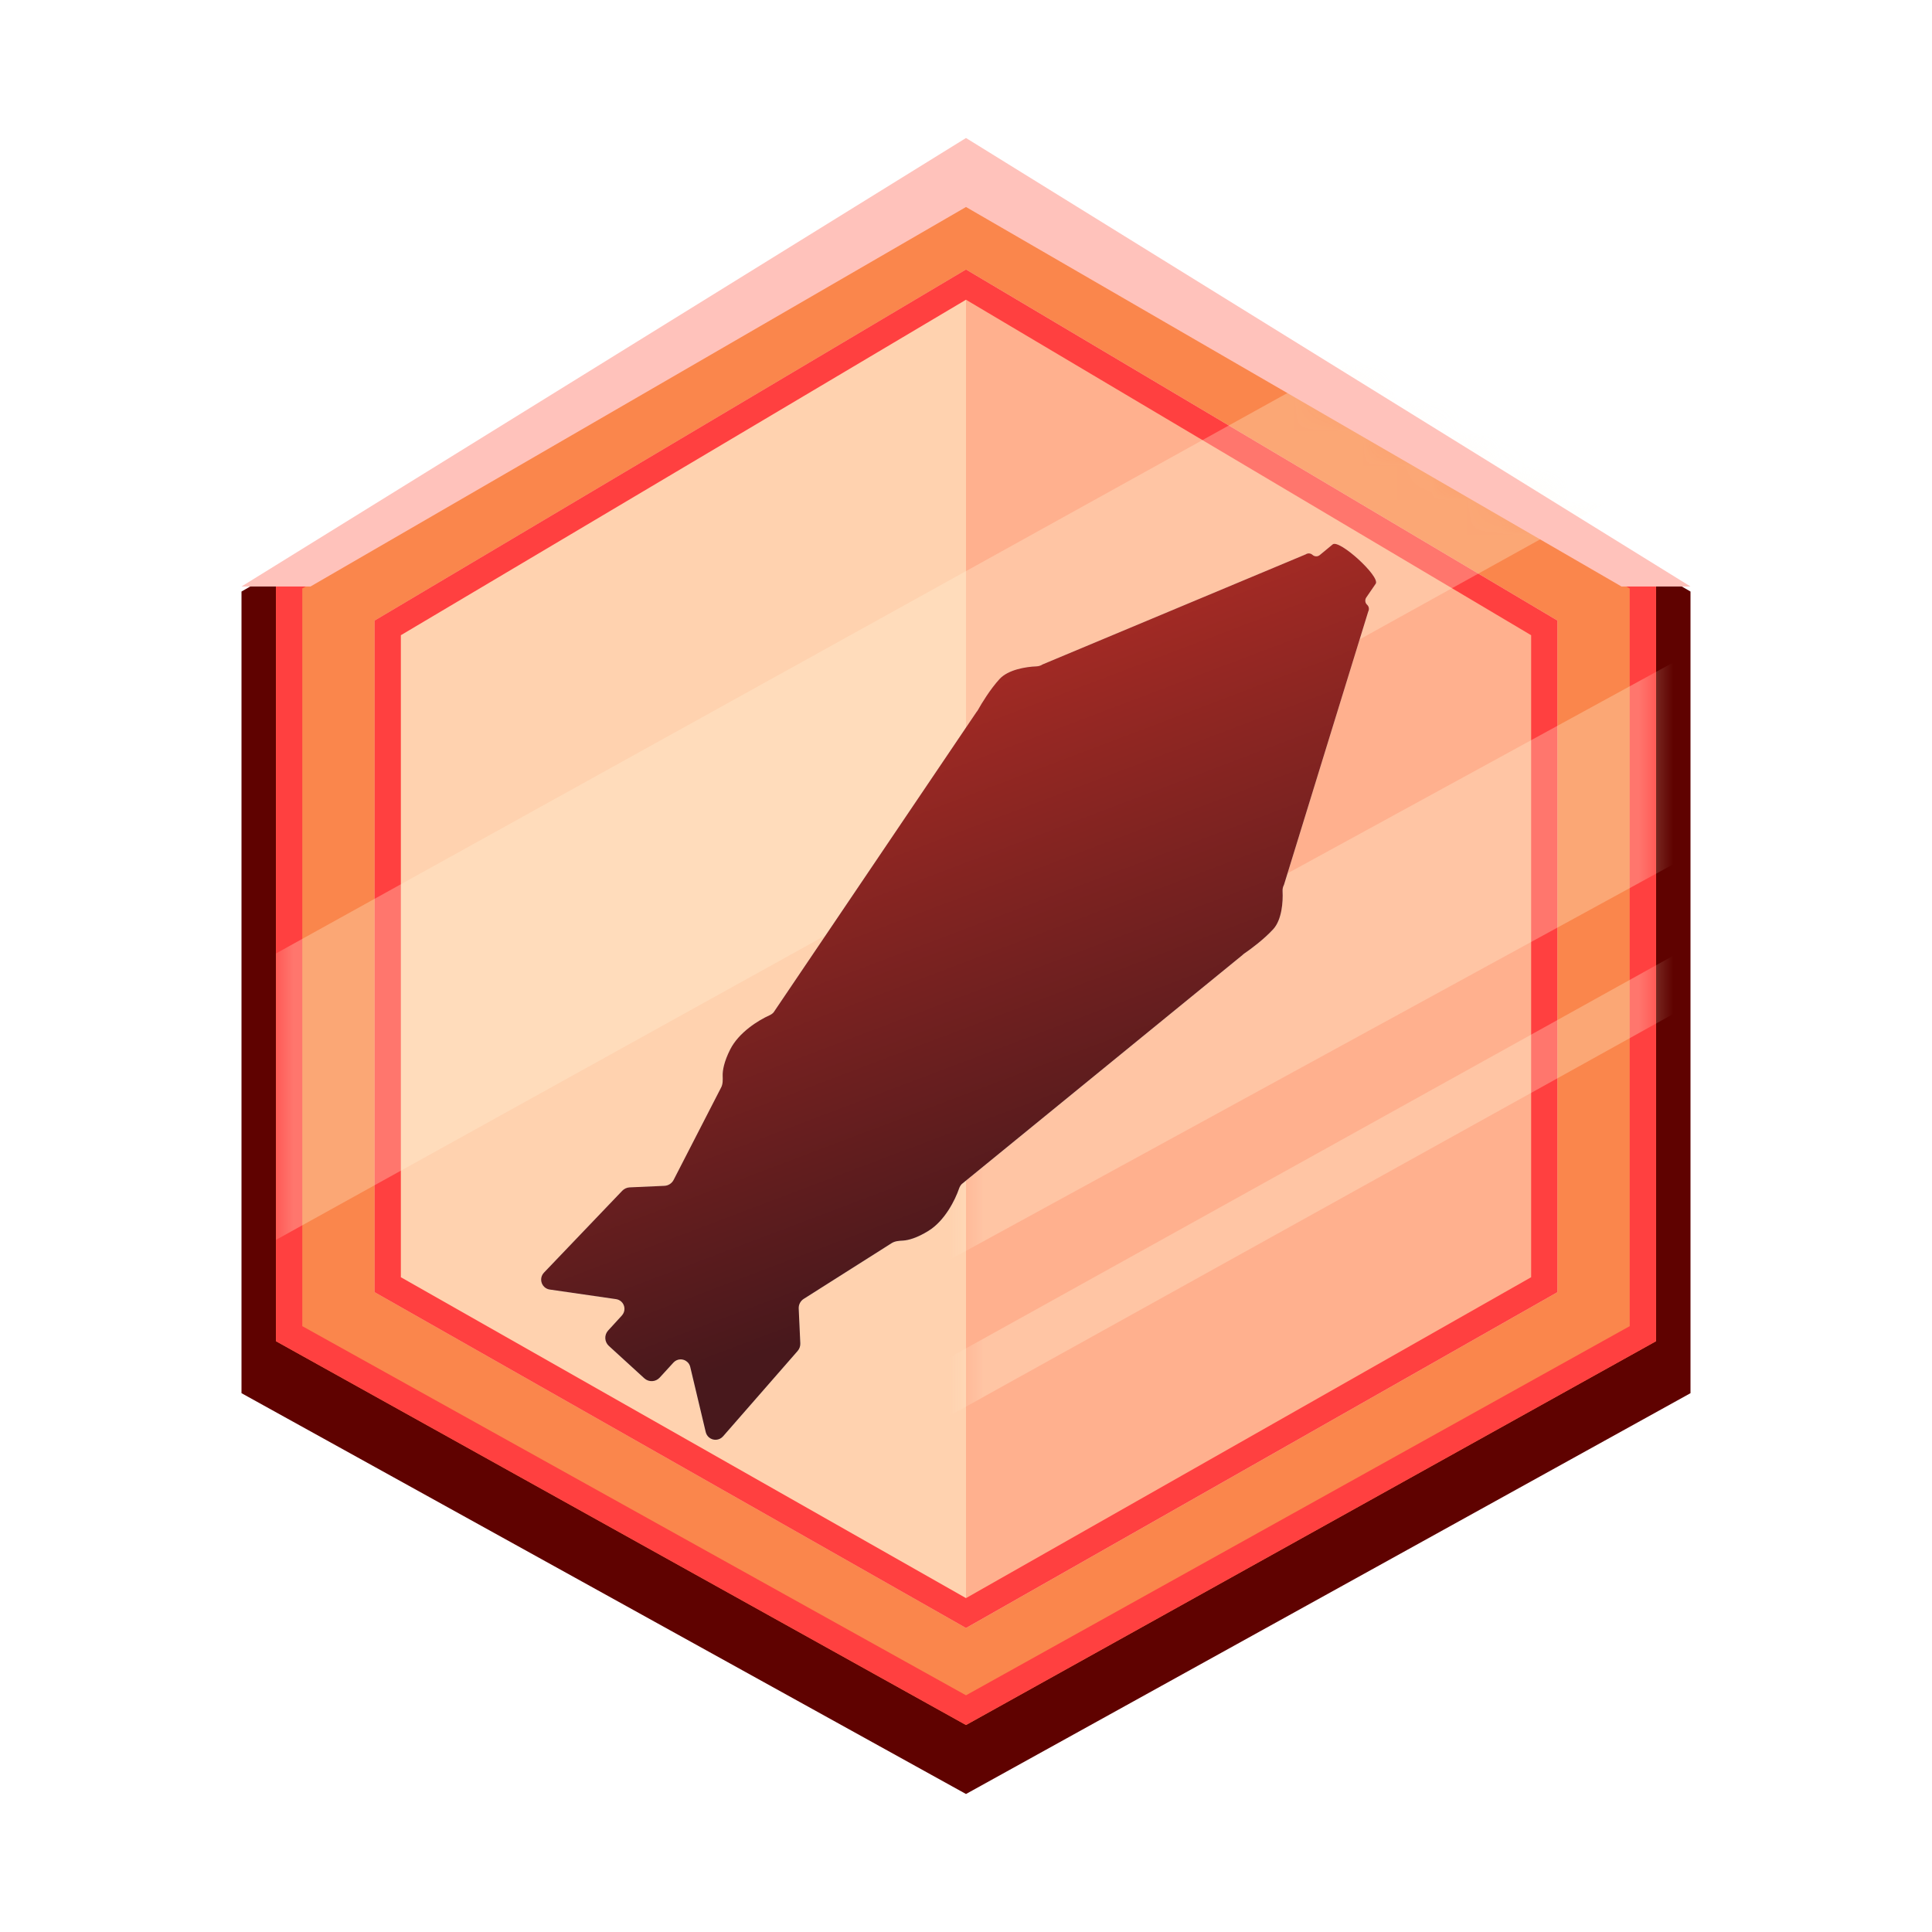 <svg width="56" height="56" viewBox="0 0 56 56" fill="none" xmlns="http://www.w3.org/2000/svg">
<g clip-path="url(#clip0_2251_99682)">
<g filter="url(#filter0_d_2251_99682)">
<path d="M7 17.146V40.382L28 52L49 40.382V17.146L28 5L7 17.146Z" fill="#5F0200"/>
</g>
<path d="M8 16.629V38.876L28 50L48 38.876V16.629L28 5L8 16.629Z" fill="#FA864C"/>
<path d="M10.857 17.988V37.454L28 47.188L45.143 37.454V17.988L28 7.812L10.857 17.988Z" fill="#FFD2AF"/>
<path d="M45.143 17.988V37.454L28 47.188V7.812L45.143 17.988Z" fill="#FFB08E"/>
<path fill-rule="evenodd" clip-rule="evenodd" d="M8.762 38.439L28 49.139L47.238 38.439V17.057L28 5.871L8.762 17.057V38.439ZM8 16.629V38.876L28 50L48 38.876V16.629L28 5L8 16.629Z" fill="#FF4040"/>
<path fill-rule="evenodd" clip-rule="evenodd" d="M11.619 37.021L28 46.322L44.381 37.021V18.412L28 8.688L11.619 18.412V37.021ZM10.857 17.988V37.454L28 47.188L45.143 37.454V17.988L28 7.812L10.857 17.988Z" fill="#FF4040"/>
<g opacity="0.3">
<mask id="mask0_2251_99682" style="mask-type:alpha" maskUnits="userSpaceOnUse" x="8" y="5" width="40" height="45">
<path d="M8 16.629V38.876L28 27.5V50L48 38.876V16.629L28 5L8 16.629Z" fill="#D9D9D9"/>
</mask>
<g mask="url(#mask0_2251_99682)">
<path d="M8 27.636L55.619 1.25V9.551L8 35.938V27.636Z" fill="#FFF4D8"/>
<path d="M8 41.339L55.619 15.312V21.161L8 47.188V41.339Z" fill="#FFF4D8"/>
<path d="M8 50.186L55.619 23.75V25.439L8 51.875V50.186Z" fill="#FFF4D8"/>
</g>
</g>
<path d="M28 4L49 17H47L28 6L9 17H7L28 4Z" fill="#FFC2BB"/>
<path fill-rule="evenodd" clip-rule="evenodd" d="M38.255 16.088L38.63 15.778C38.827 15.63 40.007 16.708 39.877 16.918L39.602 17.319C39.557 17.385 39.567 17.475 39.626 17.529C39.681 17.579 39.694 17.66 39.659 17.725L37.216 25.649C37.185 25.705 37.172 25.77 37.176 25.834C37.192 26.136 37.156 26.658 36.906 26.932C36.641 27.222 36.256 27.509 36.07 27.635C36.05 27.648 36.032 27.663 36.015 27.681L27.875 34.322C27.84 34.359 27.816 34.402 27.799 34.45C27.688 34.775 27.391 35.379 26.915 35.675C26.58 35.883 26.331 35.95 26.173 35.959L26.172 35.959C26.062 35.965 25.941 35.972 25.847 36.032L23.297 37.648C23.202 37.708 23.146 37.815 23.151 37.928L23.197 38.937C23.201 39.018 23.173 39.097 23.12 39.158L20.958 41.633C20.851 41.756 20.664 41.767 20.543 41.657C20.5 41.617 20.47 41.566 20.456 41.509L20.007 39.621C19.994 39.565 19.964 39.515 19.922 39.477C19.806 39.37 19.626 39.379 19.52 39.495L19.121 39.931C19.004 40.059 18.805 40.068 18.676 39.951L17.647 39.011C17.519 38.893 17.51 38.694 17.627 38.566L18.026 38.13C18.132 38.013 18.124 37.833 18.008 37.727C17.965 37.689 17.913 37.664 17.856 37.656L15.935 37.378C15.877 37.37 15.823 37.344 15.78 37.305C15.66 37.195 15.653 37.007 15.766 36.889L18.037 34.514C18.093 34.456 18.169 34.421 18.25 34.417L19.259 34.372C19.372 34.367 19.473 34.301 19.525 34.201L20.905 31.516C20.955 31.418 20.951 31.296 20.947 31.185L20.947 31.185C20.942 31.027 20.987 30.773 21.164 30.421C21.416 29.92 21.99 29.57 22.304 29.429C22.35 29.409 22.391 29.38 22.424 29.343L28.305 20.637C28.321 20.619 28.335 20.6 28.346 20.579C28.455 20.382 28.706 19.973 28.971 19.683C29.221 19.409 29.738 19.326 30.04 19.315C30.105 19.312 30.168 19.294 30.221 19.258L37.845 16.069C37.907 16.027 37.989 16.033 38.044 16.083C38.103 16.137 38.193 16.14 38.255 16.088Z" fill="#D9D9D9"/>
<path fill-rule="evenodd" clip-rule="evenodd" d="M38.255 16.088L38.63 15.778C38.827 15.63 40.007 16.708 39.877 16.918L39.602 17.319C39.557 17.385 39.567 17.475 39.626 17.529C39.681 17.579 39.694 17.66 39.659 17.725L37.216 25.649C37.185 25.705 37.172 25.77 37.176 25.834C37.192 26.136 37.156 26.658 36.906 26.932C36.641 27.222 36.256 27.509 36.07 27.635C36.05 27.648 36.032 27.663 36.015 27.681L27.875 34.322C27.84 34.359 27.816 34.402 27.799 34.45C27.688 34.775 27.391 35.379 26.915 35.675C26.58 35.883 26.331 35.95 26.173 35.959L26.172 35.959C26.062 35.965 25.941 35.972 25.847 36.032L23.297 37.648C23.202 37.708 23.146 37.815 23.151 37.928L23.197 38.937C23.201 39.018 23.173 39.097 23.12 39.158L20.958 41.633C20.851 41.756 20.664 41.767 20.543 41.657C20.5 41.617 20.47 41.566 20.456 41.509L20.007 39.621C19.994 39.565 19.964 39.515 19.922 39.477C19.806 39.37 19.626 39.379 19.52 39.495L19.121 39.931C19.004 40.059 18.805 40.068 18.676 39.951L17.647 39.011C17.519 38.893 17.51 38.694 17.627 38.566L18.026 38.13C18.132 38.013 18.124 37.833 18.008 37.727C17.965 37.689 17.913 37.664 17.856 37.656L15.935 37.378C15.877 37.37 15.823 37.344 15.78 37.305C15.66 37.195 15.653 37.007 15.766 36.889L18.037 34.514C18.093 34.456 18.169 34.421 18.25 34.417L19.259 34.372C19.372 34.367 19.473 34.301 19.525 34.201L20.905 31.516C20.955 31.418 20.951 31.296 20.947 31.185L20.947 31.185C20.942 31.027 20.987 30.773 21.164 30.421C21.416 29.92 21.99 29.57 22.304 29.429C22.35 29.409 22.391 29.38 22.424 29.343L28.305 20.637C28.321 20.619 28.335 20.6 28.346 20.579C28.455 20.382 28.706 19.973 28.971 19.683C29.221 19.409 29.738 19.326 30.04 19.315C30.105 19.312 30.168 19.294 30.221 19.258L37.845 16.069C37.907 16.027 37.989 16.033 38.044 16.083C38.103 16.137 38.193 16.14 38.255 16.088Z" fill="url(#paint0_linear_2251_99682)"/>
</g>
<defs>
<filter id="filter0_d_2251_99682" x="2" y="0" width="52" height="57" filterUnits="userSpaceOnUse" color-interpolation-filters="sRGB">
<feFlood flood-opacity="0" result="BackgroundImageFix"/>
<feColorMatrix in="SourceAlpha" type="matrix" values="0 0 0 0 0 0 0 0 0 0 0 0 0 0 0 0 0 0 127 0" result="hardAlpha"/>
<feOffset/>
<feGaussianBlur stdDeviation="2.5"/>
<feComposite in2="hardAlpha" operator="out"/>
<feColorMatrix type="matrix" values="0 0 0 0 0.043 0 0 0 0 0.039 0 0 0 0 0.098 0 0 0 1 0"/>
<feBlend mode="normal" in2="BackgroundImageFix" result="effect1_dropShadow_2251_99682"/>
<feBlend mode="normal" in="SourceGraphic" in2="effect1_dropShadow_2251_99682" result="shape"/>
</filter>
<linearGradient id="paint0_linear_2251_99682" x1="19.111" y1="40.349" x2="13.394" y2="25.267" gradientUnits="userSpaceOnUse">
<stop stop-color="#48181C"/>
<stop offset="1" stop-color="#A22A24"/>
</linearGradient>
<clipPath id="clip0_2251_99682">
<rect width="56" height="56" fill="white"/>
</clipPath>
</defs>
</svg>
